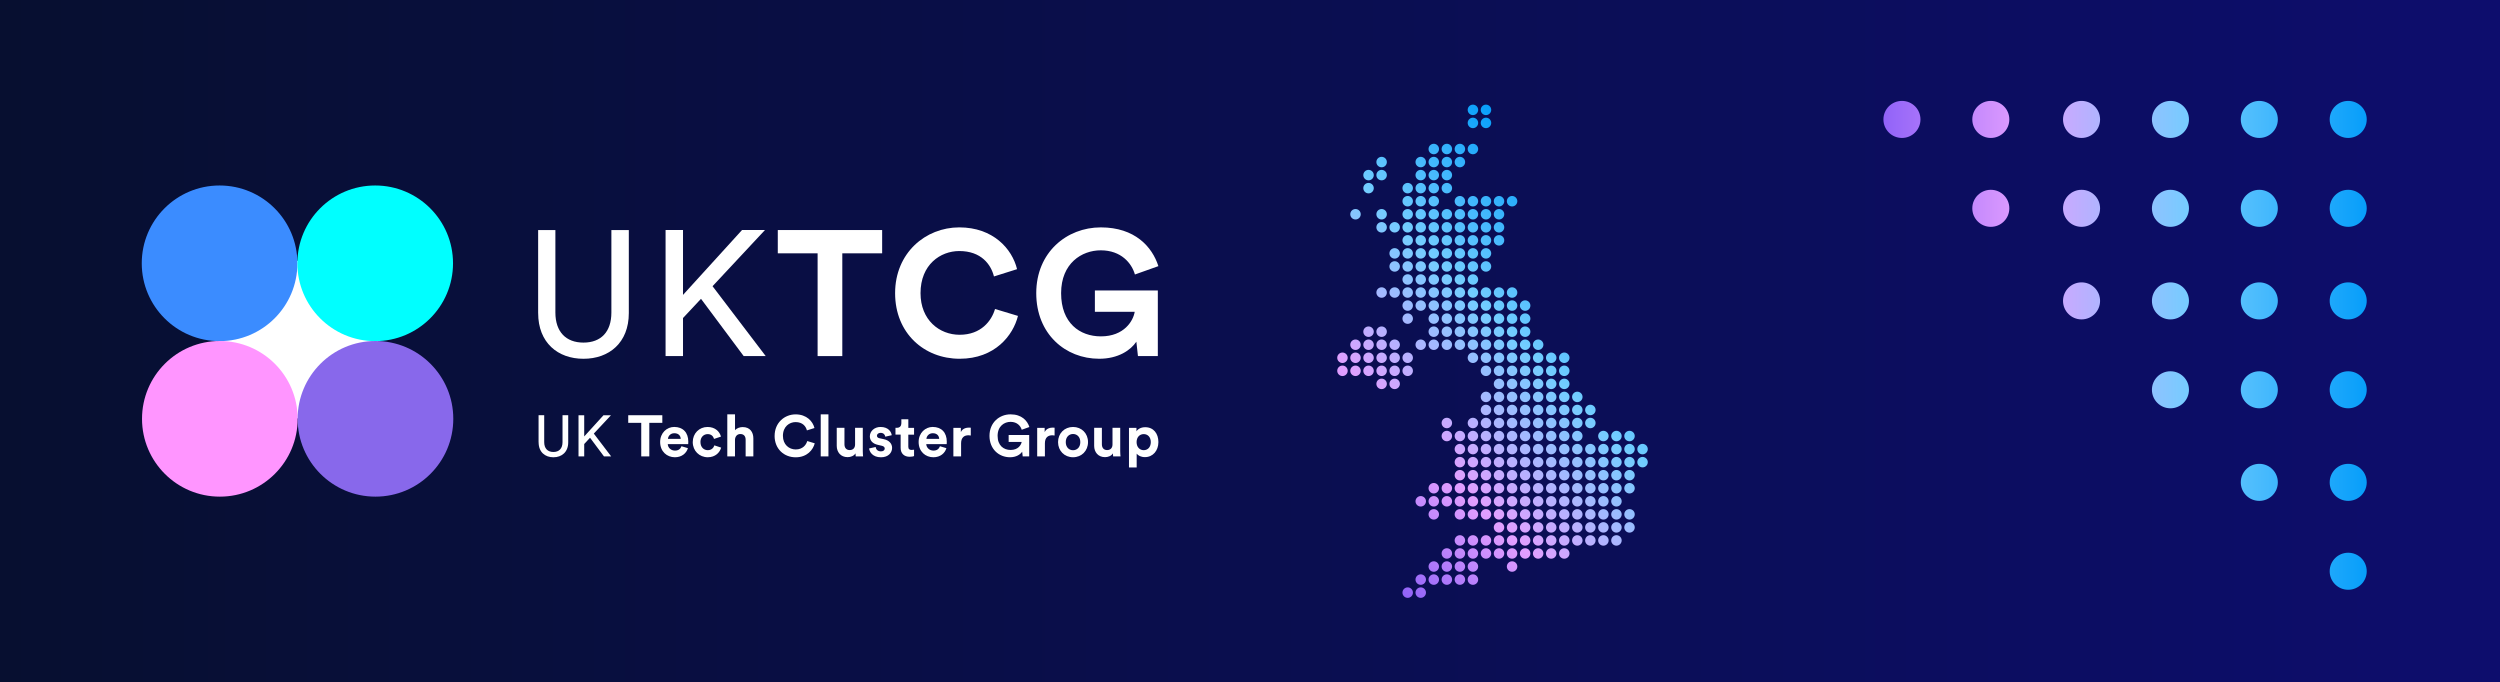 <svg xmlns="http://www.w3.org/2000/svg" xmlns:xlink="http://www.w3.org/1999/xlink" id="Layer_2" viewBox="0 0 939.3 256.29"><rect x="0" y="0" width="939.3" height="256.29" fill="#333333" stroke="none"/><defs><style>.cls-1{fill:url(#linear-gradient-3);}.cls-2{fill:url(#linear-gradient-2);}.cls-3{fill:#ff95ff;}.cls-4{fill:url(#linear-gradient);}.cls-5{fill:#fff;}.cls-6{fill:#3b8cff;}.cls-7{fill:aqua;}.cls-8{fill:#8868eb;}</style><linearGradient id="linear-gradient" x1="0" y1="128.15" x2="939.3" y2="128.15" gradientUnits="userSpaceOnUse"><stop offset="0" stop-color="#070f30"></stop><stop offset="1" stop-color="#0d0d6d"></stop></linearGradient><linearGradient id="linear-gradient-2" x1="499.32" y1="195.87" x2="607.51" y2="87.68" gradientUnits="userSpaceOnUse"><stop offset="0" stop-color="#9163f8"></stop><stop offset=".29" stop-color="#e29fff"></stop><stop offset=".64" stop-color="#73cdff"></stop><stop offset="1" stop-color="#079efa"></stop></linearGradient><linearGradient id="linear-gradient-3" x1="707.64" y1="129.75" x2="889.22" y2="129.75" xlink:href="#linear-gradient-2"></linearGradient></defs><g id="Layer_2_copy"><rect class="cls-4" x="0" y="0" width="939.3" height="256.29"></rect><path class="cls-2" d="M566.15,109.91c0,1.09.88,1.97,1.97,1.97s1.97-.88,1.97-1.97-.89-1.97-1.97-1.97-1.97.88-1.97,1.97ZM571.05,114.81c0,1.09.89,1.97,1.98,1.97s1.97-.88,1.97-1.97-.88-1.97-1.97-1.97-1.98.88-1.98,1.97ZM566.15,114.81c0,1.09.88,1.97,1.97,1.97s1.97-.88,1.97-1.97-.89-1.97-1.97-1.97-1.97.88-1.97,1.97ZM571.05,119.71c0,1.09.89,1.97,1.98,1.97s1.97-.89,1.97-1.97-.88-1.97-1.97-1.97-1.98.88-1.98,1.97ZM566.15,119.71c0,1.09.88,1.97,1.97,1.97s1.97-.89,1.97-1.97-.89-1.97-1.97-1.97-1.97.88-1.97,1.97ZM571.05,124.62c0,1.09.89,1.97,1.98,1.97s1.97-.88,1.97-1.97-.88-1.97-1.97-1.97-1.98.88-1.98,1.97ZM566.15,124.62c0,1.09.88,1.97,1.97,1.97s1.97-.88,1.97-1.97-.89-1.97-1.97-1.97-1.97.88-1.97,1.97ZM561.24,124.62c0,1.09.89,1.97,1.97,1.97s1.97-.88,1.97-1.97-.89-1.97-1.97-1.97-1.97.88-1.97,1.97ZM575.95,129.52c0,1.09.89,1.97,1.97,1.97s1.97-.88,1.97-1.97-.89-1.97-1.97-1.97-1.97.89-1.97,1.97ZM571.05,129.52c0,1.09.89,1.97,1.98,1.97s1.97-.88,1.97-1.97-.88-1.97-1.97-1.97-1.98.89-1.98,1.97ZM566.15,129.52c0,1.09.88,1.97,1.97,1.97s1.97-.88,1.97-1.97-.89-1.97-1.97-1.97-1.97.89-1.97,1.97ZM561.24,129.52c0,1.09.89,1.97,1.97,1.97s1.97-.88,1.97-1.97-.89-1.97-1.97-1.97-1.97.89-1.97,1.97ZM556.34,129.52c0,1.09.89,1.97,1.97,1.97s1.97-.88,1.97-1.97-.88-1.97-1.97-1.97-1.97.89-1.97,1.97ZM585.76,134.42c0,1.09.89,1.97,1.97,1.97s1.97-.89,1.97-1.97-.89-1.97-1.97-1.97-1.97.88-1.97,1.97ZM580.85,134.42c0,1.09.88,1.97,1.97,1.97s1.97-.89,1.97-1.97-.89-1.97-1.97-1.97-1.97.88-1.97,1.97ZM575.95,134.42c0,1.09.89,1.97,1.97,1.97s1.97-.89,1.97-1.97-.89-1.97-1.97-1.97-1.97.88-1.97,1.97ZM571.05,134.42c0,1.09.89,1.97,1.98,1.97s1.97-.89,1.97-1.97-.88-1.97-1.97-1.97-1.98.88-1.98,1.97ZM566.15,134.42c0,1.09.88,1.97,1.97,1.97s1.97-.89,1.97-1.97-.89-1.97-1.97-1.97-1.97.88-1.97,1.97ZM561.24,134.42c0,1.09.89,1.97,1.97,1.97s1.97-.89,1.97-1.97-.89-1.97-1.97-1.97-1.97.88-1.97,1.97ZM556.34,134.42c0,1.09.89,1.97,1.97,1.97s1.97-.89,1.97-1.97-.88-1.97-1.97-1.97-1.97.88-1.97,1.97ZM551.44,134.42c0,1.09.89,1.97,1.97,1.97s1.97-.89,1.97-1.97-.89-1.97-1.97-1.97-1.97.88-1.97,1.97ZM585.76,139.32c0,1.09.89,1.97,1.97,1.97s1.97-.88,1.97-1.97-.89-1.97-1.97-1.97-1.97.89-1.97,1.97ZM580.85,139.32c0,1.09.88,1.97,1.97,1.97s1.97-.88,1.97-1.97-.89-1.97-1.97-1.97-1.97.89-1.97,1.97ZM575.95,139.32c0,1.09.89,1.97,1.97,1.97s1.97-.88,1.97-1.97-.89-1.97-1.97-1.97-1.97.89-1.97,1.97ZM571.05,139.32c0,1.09.89,1.97,1.98,1.97s1.97-.88,1.97-1.97-.88-1.97-1.97-1.97-1.98.89-1.98,1.97ZM566.15,139.32c0,1.09.88,1.97,1.97,1.97s1.97-.88,1.97-1.97-.89-1.97-1.97-1.97-1.97.89-1.97,1.97ZM561.24,139.32c0,1.09.89,1.97,1.97,1.97s1.97-.88,1.97-1.97-.89-1.97-1.97-1.97-1.97.89-1.97,1.97ZM556.34,139.32c0,1.09.89,1.97,1.97,1.97s1.97-.88,1.97-1.97-.88-1.97-1.97-1.97-1.97.89-1.97,1.97ZM585.76,144.23c0,1.09.89,1.97,1.97,1.97s1.97-.89,1.97-1.97-.89-1.97-1.97-1.97-1.97.89-1.97,1.97ZM580.85,144.23c0,1.09.88,1.97,1.97,1.97s1.97-.89,1.97-1.97-.89-1.97-1.97-1.97-1.97.89-1.97,1.97ZM575.95,144.23c0,1.09.89,1.97,1.97,1.97s1.97-.89,1.97-1.97-.89-1.97-1.97-1.97-1.97.89-1.97,1.97ZM571.05,144.23c0,1.09.89,1.97,1.98,1.97s1.97-.89,1.97-1.97-.88-1.97-1.97-1.97-1.98.89-1.98,1.97ZM566.15,144.23c0,1.09.88,1.97,1.97,1.97s1.97-.89,1.97-1.97-.89-1.97-1.97-1.97-1.97.89-1.97,1.97ZM561.24,144.23c0,1.09.89,1.97,1.97,1.97s1.97-.89,1.97-1.97-.89-1.97-1.97-1.97-1.97.89-1.97,1.97ZM590.66,149.13c0,1.09.88,1.97,1.97,1.97s1.97-.89,1.97-1.97-.89-1.97-1.97-1.97-1.97.89-1.97,1.97ZM585.76,149.13c0,1.09.89,1.97,1.97,1.97s1.97-.89,1.97-1.97-.89-1.97-1.97-1.97-1.97.89-1.97,1.97ZM580.85,149.13c0,1.09.88,1.97,1.97,1.97s1.97-.89,1.97-1.97-.89-1.97-1.97-1.97-1.97.89-1.97,1.97ZM575.95,149.13c0,1.09.89,1.97,1.97,1.97s1.97-.89,1.97-1.97-.89-1.97-1.97-1.97-1.97.89-1.97,1.97ZM571.05,149.13c0,1.09.89,1.97,1.98,1.97s1.97-.89,1.97-1.97-.88-1.97-1.97-1.97-1.98.89-1.98,1.97ZM566.15,149.13c0,1.09.88,1.97,1.97,1.97s1.97-.89,1.97-1.97-.89-1.97-1.97-1.97-1.97.89-1.97,1.97ZM561.24,149.13c0,1.09.89,1.97,1.97,1.97s1.97-.89,1.97-1.97-.89-1.97-1.97-1.97-1.97.89-1.97,1.97ZM556.34,149.13c0,1.09.89,1.97,1.97,1.97s1.97-.89,1.97-1.97-.88-1.97-1.97-1.97-1.97.89-1.97,1.97ZM595.56,154.03c0,1.09.89,1.97,1.97,1.97s1.97-.89,1.97-1.97-.88-1.97-1.97-1.97-1.97.88-1.97,1.97ZM590.66,154.03c0,1.09.88,1.97,1.97,1.97s1.97-.89,1.97-1.97-.89-1.97-1.97-1.97-1.97.88-1.97,1.97ZM585.76,154.03c0,1.09.89,1.97,1.97,1.97s1.97-.89,1.97-1.97-.89-1.97-1.97-1.97-1.97.88-1.97,1.97ZM580.85,154.03c0,1.09.88,1.97,1.97,1.97s1.97-.89,1.97-1.97-.89-1.97-1.97-1.97-1.97.88-1.97,1.97ZM575.95,154.03c0,1.09.89,1.97,1.97,1.97s1.97-.89,1.97-1.97-.89-1.97-1.97-1.97-1.97.88-1.97,1.97ZM571.05,154.03c0,1.09.89,1.97,1.98,1.97s1.97-.89,1.97-1.97-.88-1.97-1.97-1.97-1.98.88-1.98,1.97ZM566.15,154.03c0,1.09.88,1.97,1.97,1.97s1.97-.89,1.97-1.97-.89-1.97-1.97-1.97-1.97.88-1.97,1.97ZM561.24,154.03c0,1.09.89,1.97,1.97,1.97s1.97-.89,1.97-1.97-.89-1.97-1.97-1.97-1.97.88-1.97,1.97ZM556.34,154.03c0,1.09.89,1.97,1.97,1.97s1.97-.89,1.97-1.97-.88-1.97-1.97-1.97-1.97.88-1.97,1.97ZM595.56,158.93c0,1.09.89,1.97,1.97,1.97s1.97-.89,1.97-1.97-.88-1.97-1.97-1.97-1.97.89-1.97,1.97ZM590.66,158.93c0,1.09.88,1.97,1.97,1.97s1.97-.89,1.97-1.97-.89-1.97-1.97-1.97-1.97.89-1.97,1.97ZM585.76,158.93c0,1.09.89,1.97,1.97,1.97s1.97-.89,1.97-1.97-.89-1.97-1.97-1.97-1.97.89-1.97,1.97ZM580.85,158.93c0,1.09.88,1.97,1.97,1.97s1.97-.89,1.97-1.97-.89-1.97-1.97-1.97-1.97.89-1.97,1.97ZM575.95,158.93c0,1.09.89,1.97,1.97,1.97s1.97-.89,1.97-1.97-.89-1.97-1.97-1.97-1.97.89-1.97,1.97ZM571.05,158.93c0,1.09.89,1.97,1.98,1.97s1.97-.89,1.97-1.97-.88-1.97-1.97-1.97-1.98.89-1.98,1.97ZM566.15,158.93c0,1.09.88,1.97,1.97,1.97s1.97-.89,1.97-1.97-.89-1.97-1.97-1.97-1.97.89-1.97,1.97ZM561.24,158.93c0,1.09.89,1.97,1.97,1.97s1.97-.89,1.97-1.97-.89-1.97-1.97-1.97-1.97.89-1.97,1.97ZM556.34,158.93c0,1.09.89,1.97,1.97,1.97s1.97-.89,1.97-1.97-.88-1.97-1.97-1.97-1.97.89-1.97,1.97ZM551.44,158.93c0,1.09.89,1.97,1.97,1.97s1.97-.89,1.97-1.97-.89-1.97-1.97-1.97-1.97.89-1.97,1.97ZM541.64,158.93c0,1.09.89,1.97,1.97,1.97s1.97-.89,1.97-1.97-.88-1.97-1.97-1.97-1.97.89-1.97,1.97ZM610.27,163.83c0,1.09.89,1.97,1.97,1.97s1.97-.89,1.97-1.97-.88-1.97-1.97-1.97-1.97.89-1.97,1.97ZM605.36,163.83c0,1.09.88,1.97,1.97,1.97s1.97-.89,1.97-1.97-.89-1.97-1.97-1.97-1.97.89-1.97,1.97ZM600.46,163.83c0,1.09.89,1.97,1.97,1.97s1.97-.89,1.97-1.97-.89-1.97-1.97-1.97-1.97.89-1.97,1.97ZM590.66,163.83c0,1.09.88,1.97,1.97,1.97s1.97-.89,1.97-1.97-.89-1.97-1.97-1.97-1.97.89-1.97,1.97ZM585.76,163.83c0,1.09.89,1.97,1.97,1.97s1.97-.89,1.97-1.97-.89-1.97-1.97-1.97-1.97.89-1.97,1.97ZM580.85,163.83c0,1.09.88,1.97,1.97,1.97s1.97-.89,1.97-1.97-.89-1.97-1.97-1.97-1.97.89-1.97,1.97ZM575.95,163.83c0,1.09.89,1.97,1.97,1.97s1.97-.89,1.97-1.97-.89-1.97-1.97-1.97-1.97.89-1.97,1.97ZM571.05,163.83c0,1.09.89,1.97,1.98,1.97s1.97-.89,1.97-1.97-.88-1.97-1.97-1.97-1.98.89-1.98,1.97ZM566.15,163.83c0,1.09.88,1.97,1.97,1.97s1.97-.89,1.97-1.97-.89-1.97-1.97-1.97-1.97.89-1.97,1.97ZM561.24,163.83c0,1.09.89,1.97,1.97,1.97s1.97-.89,1.97-1.97-.89-1.97-1.97-1.97-1.97.89-1.97,1.97ZM556.34,163.83c0,1.09.89,1.97,1.97,1.97s1.97-.89,1.97-1.97-.88-1.97-1.97-1.97-1.97.89-1.97,1.97ZM551.44,163.83c0,1.09.89,1.97,1.97,1.97s1.97-.89,1.97-1.97-.89-1.97-1.97-1.97-1.97.89-1.97,1.97ZM546.54,163.83c0,1.09.89,1.97,1.97,1.97s1.97-.89,1.97-1.97-.88-1.97-1.97-1.97-1.97.89-1.97,1.97ZM541.64,163.83c0,1.09.89,1.97,1.97,1.97s1.97-.89,1.97-1.97-.88-1.97-1.97-1.97-1.97.89-1.97,1.97ZM615.17,168.74c0,1.09.89,1.97,1.97,1.97s1.97-.89,1.97-1.97-.89-1.97-1.97-1.97-1.97.89-1.97,1.97ZM610.27,168.74c0,1.09.89,1.97,1.97,1.97s1.97-.89,1.97-1.97-.88-1.97-1.97-1.97-1.97.89-1.97,1.97ZM605.36,168.74c0,1.09.88,1.97,1.97,1.97s1.97-.89,1.97-1.97-.89-1.97-1.97-1.97-1.97.89-1.97,1.97ZM600.46,168.74c0,1.09.89,1.97,1.97,1.97s1.97-.89,1.97-1.97-.89-1.97-1.97-1.97-1.97.89-1.97,1.97ZM595.56,168.74c0,1.09.89,1.97,1.97,1.97s1.97-.89,1.97-1.97-.88-1.97-1.97-1.97-1.97.89-1.97,1.97ZM590.66,168.74c0,1.09.88,1.97,1.97,1.97s1.97-.89,1.97-1.97-.89-1.97-1.97-1.97-1.97.89-1.97,1.97ZM585.76,168.74c0,1.09.89,1.97,1.97,1.97s1.97-.89,1.97-1.97-.89-1.97-1.97-1.97-1.97.89-1.97,1.97ZM580.85,168.74c0,1.09.88,1.97,1.97,1.97s1.97-.89,1.97-1.97-.89-1.97-1.97-1.97-1.97.89-1.97,1.97ZM575.95,168.74c0,1.09.89,1.97,1.97,1.97s1.97-.89,1.97-1.97-.89-1.97-1.97-1.97-1.97.89-1.97,1.97ZM571.05,168.74c0,1.09.89,1.97,1.98,1.97s1.97-.89,1.97-1.97-.88-1.97-1.97-1.97-1.98.89-1.98,1.97ZM566.15,168.74c0,1.09.88,1.97,1.97,1.97s1.97-.89,1.97-1.97-.89-1.97-1.97-1.97-1.97.89-1.97,1.97ZM561.24,168.74c0,1.09.89,1.97,1.97,1.97s1.97-.89,1.97-1.97-.89-1.97-1.97-1.97-1.97.89-1.97,1.97ZM556.34,168.74c0,1.09.89,1.97,1.97,1.97s1.97-.89,1.97-1.97-.88-1.97-1.97-1.97-1.97.89-1.97,1.97ZM551.44,168.74c0,1.09.89,1.97,1.97,1.97s1.97-.89,1.97-1.97-.89-1.97-1.97-1.97-1.97.89-1.97,1.97ZM546.54,168.74c0,1.09.89,1.97,1.97,1.97s1.97-.89,1.97-1.97-.88-1.97-1.97-1.97-1.97.89-1.97,1.97ZM615.17,173.64c0,1.09.89,1.97,1.97,1.97s1.97-.89,1.97-1.97-.89-1.97-1.97-1.97-1.97.88-1.97,1.97ZM610.27,173.64c0,1.09.89,1.97,1.97,1.97s1.97-.89,1.97-1.97-.88-1.97-1.97-1.97-1.97.88-1.97,1.97ZM605.36,173.64c0,1.09.88,1.97,1.97,1.97s1.97-.89,1.97-1.97-.89-1.97-1.97-1.97-1.97.88-1.97,1.97ZM600.46,173.64c0,1.09.89,1.97,1.97,1.97s1.97-.89,1.97-1.97-.89-1.97-1.97-1.97-1.97.88-1.97,1.97ZM595.56,173.64c0,1.09.89,1.97,1.97,1.97s1.97-.89,1.97-1.97-.88-1.97-1.97-1.97-1.97.88-1.97,1.97ZM590.66,173.64c0,1.09.88,1.97,1.97,1.97s1.97-.89,1.97-1.97-.89-1.97-1.97-1.97-1.97.88-1.97,1.97ZM585.76,173.64c0,1.09.89,1.97,1.97,1.97s1.97-.89,1.97-1.97-.89-1.97-1.97-1.97-1.97.88-1.97,1.97ZM580.85,173.64c0,1.09.88,1.97,1.97,1.97s1.97-.89,1.97-1.97-.89-1.97-1.97-1.97-1.97.88-1.97,1.97ZM575.95,173.64c0,1.09.89,1.97,1.97,1.97s1.97-.89,1.97-1.97-.89-1.97-1.97-1.97-1.97.88-1.97,1.97ZM571.05,173.64c0,1.09.89,1.97,1.98,1.97s1.97-.89,1.97-1.97-.88-1.97-1.97-1.97-1.98.88-1.98,1.97ZM566.15,173.64c0,1.09.88,1.97,1.97,1.97s1.97-.89,1.97-1.97-.89-1.97-1.97-1.97-1.97.88-1.97,1.97ZM561.24,173.64c0,1.09.89,1.97,1.97,1.97s1.97-.89,1.97-1.97-.89-1.97-1.97-1.97-1.97.88-1.97,1.97ZM556.34,173.64c0,1.09.89,1.97,1.97,1.97s1.97-.89,1.97-1.97-.88-1.97-1.97-1.97-1.97.88-1.97,1.97ZM551.44,173.64c0,1.09.89,1.97,1.97,1.97s1.97-.89,1.97-1.97-.89-1.97-1.97-1.97-1.97.88-1.97,1.97ZM546.54,173.64c0,1.09.89,1.97,1.97,1.97s1.97-.89,1.97-1.97-.88-1.97-1.97-1.97-1.97.88-1.97,1.97ZM610.27,178.54c0,1.09.89,1.97,1.97,1.97s1.97-.89,1.97-1.97-.88-1.97-1.97-1.97-1.97.88-1.97,1.97ZM605.36,178.54c0,1.09.88,1.97,1.97,1.97s1.97-.89,1.97-1.97-.89-1.97-1.97-1.97-1.97.88-1.97,1.97ZM600.46,178.54c0,1.09.89,1.97,1.97,1.97s1.97-.89,1.97-1.97-.89-1.97-1.97-1.97-1.97.88-1.97,1.97ZM595.56,178.54c0,1.09.89,1.97,1.97,1.97s1.97-.89,1.97-1.97-.88-1.97-1.97-1.97-1.97.88-1.97,1.97ZM590.66,178.54c0,1.09.88,1.97,1.97,1.97s1.97-.89,1.97-1.97-.89-1.97-1.97-1.97-1.97.88-1.97,1.97ZM585.76,178.54c0,1.09.89,1.97,1.97,1.97s1.97-.89,1.97-1.97-.89-1.97-1.97-1.97-1.97.88-1.97,1.97ZM580.85,178.54c0,1.09.88,1.97,1.97,1.97s1.97-.89,1.97-1.97-.89-1.97-1.97-1.97-1.97.88-1.97,1.97ZM575.95,178.54c0,1.09.89,1.97,1.97,1.97s1.97-.89,1.97-1.97-.89-1.97-1.97-1.97-1.97.88-1.97,1.97ZM571.05,178.54c0,1.09.89,1.97,1.98,1.97s1.97-.89,1.97-1.97-.88-1.97-1.97-1.97-1.98.88-1.98,1.97ZM566.15,178.54c0,1.09.88,1.97,1.97,1.97s1.97-.89,1.97-1.97-.89-1.97-1.97-1.97-1.97.88-1.97,1.97ZM561.24,178.54c0,1.09.89,1.97,1.97,1.97s1.97-.89,1.97-1.97-.89-1.97-1.97-1.97-1.97.88-1.97,1.97ZM556.34,178.54c0,1.09.89,1.97,1.97,1.97s1.97-.89,1.97-1.97-.88-1.97-1.97-1.97-1.97.88-1.97,1.97ZM551.44,178.54c0,1.09.89,1.97,1.97,1.97s1.97-.89,1.97-1.97-.89-1.97-1.97-1.97-1.97.88-1.97,1.97ZM546.54,178.54c0,1.09.89,1.97,1.97,1.97s1.97-.89,1.97-1.97-.88-1.97-1.97-1.97-1.97.88-1.97,1.97ZM610.27,183.44c0,1.09.89,1.97,1.97,1.97s1.97-.89,1.97-1.97-.88-1.97-1.97-1.97-1.97.89-1.97,1.97ZM605.36,183.44c0,1.09.88,1.97,1.97,1.97s1.97-.89,1.97-1.97-.89-1.97-1.97-1.97-1.97.89-1.97,1.97ZM600.46,183.44c0,1.09.89,1.97,1.97,1.97s1.97-.89,1.97-1.97-.89-1.97-1.97-1.97-1.97.89-1.97,1.97ZM595.56,183.44c0,1.09.89,1.97,1.97,1.97s1.97-.89,1.97-1.97-.88-1.97-1.97-1.97-1.97.89-1.97,1.97ZM590.66,183.44c0,1.09.88,1.97,1.97,1.97s1.97-.89,1.97-1.97-.89-1.97-1.97-1.97-1.97.89-1.97,1.97ZM585.76,183.44c0,1.09.89,1.97,1.97,1.97s1.97-.89,1.97-1.97-.89-1.97-1.97-1.97-1.97.89-1.97,1.97ZM580.85,183.44c0,1.09.88,1.97,1.97,1.97s1.97-.89,1.97-1.97-.89-1.97-1.97-1.97-1.97.89-1.97,1.97ZM575.95,183.44c0,1.09.89,1.97,1.97,1.97s1.97-.89,1.97-1.97-.89-1.97-1.97-1.97-1.97.89-1.97,1.97ZM571.05,183.44c0,1.09.89,1.97,1.98,1.97s1.97-.89,1.97-1.97-.88-1.97-1.97-1.97-1.98.89-1.98,1.97ZM566.15,183.44c0,1.09.88,1.97,1.97,1.97s1.97-.89,1.97-1.97-.89-1.97-1.97-1.97-1.97.89-1.97,1.97ZM561.24,183.44c0,1.09.89,1.97,1.97,1.97s1.97-.89,1.97-1.97-.89-1.97-1.97-1.97-1.97.89-1.97,1.97ZM556.34,183.44c0,1.09.89,1.97,1.97,1.97s1.97-.89,1.97-1.97-.88-1.97-1.97-1.97-1.97.89-1.97,1.97ZM551.44,183.44c0,1.09.89,1.97,1.97,1.97s1.97-.89,1.97-1.97-.89-1.97-1.97-1.97-1.97.89-1.97,1.97ZM546.54,183.44c0,1.09.89,1.97,1.97,1.97s1.97-.89,1.97-1.97-.88-1.97-1.97-1.97-1.97.89-1.97,1.97ZM541.64,183.44c0,1.09.89,1.97,1.97,1.97s1.97-.89,1.97-1.97-.88-1.97-1.97-1.97-1.97.89-1.97,1.97ZM536.73,183.44c0,1.09.89,1.97,1.97,1.97s1.97-.89,1.97-1.97-.89-1.97-1.97-1.97-1.97.89-1.97,1.97ZM605.36,188.35c0,1.09.88,1.97,1.97,1.97s1.97-.89,1.97-1.97-.89-1.97-1.97-1.97-1.97.89-1.97,1.97ZM600.46,188.35c0,1.09.89,1.97,1.97,1.97s1.97-.89,1.97-1.97-.89-1.97-1.97-1.97-1.97.89-1.97,1.97ZM595.56,188.35c0,1.09.89,1.97,1.97,1.97s1.97-.89,1.97-1.97-.88-1.97-1.97-1.97-1.97.89-1.97,1.97ZM590.66,188.35c0,1.09.88,1.97,1.97,1.97s1.97-.89,1.97-1.97-.89-1.97-1.97-1.97-1.97.89-1.97,1.97ZM585.76,188.35c0,1.09.89,1.97,1.97,1.97s1.97-.89,1.97-1.97-.89-1.97-1.97-1.97-1.97.89-1.97,1.97ZM580.85,188.35c0,1.09.88,1.97,1.97,1.97s1.97-.89,1.97-1.97-.89-1.97-1.97-1.97-1.97.89-1.97,1.97ZM575.95,188.35c0,1.09.89,1.97,1.97,1.97s1.97-.89,1.97-1.97-.89-1.97-1.97-1.97-1.97.89-1.97,1.97ZM571.05,188.35c0,1.09.89,1.97,1.98,1.97s1.97-.89,1.97-1.97-.88-1.97-1.97-1.97-1.98.89-1.98,1.97ZM566.15,188.35c0,1.09.88,1.97,1.97,1.97s1.97-.89,1.97-1.97-.89-1.97-1.97-1.97-1.97.89-1.97,1.97ZM561.24,188.35c0,1.09.89,1.97,1.97,1.97s1.97-.89,1.97-1.97-.89-1.97-1.97-1.97-1.97.89-1.97,1.97ZM556.34,188.35c0,1.09.89,1.97,1.97,1.97s1.97-.89,1.97-1.97-.88-1.97-1.97-1.97-1.97.89-1.97,1.97ZM551.44,188.35c0,1.09.89,1.97,1.97,1.97s1.97-.89,1.97-1.97-.89-1.97-1.97-1.97-1.97.89-1.97,1.97ZM546.54,188.35c0,1.09.89,1.97,1.97,1.97s1.97-.89,1.97-1.97-.88-1.97-1.97-1.97-1.97.89-1.97,1.97ZM541.64,188.35c0,1.09.89,1.97,1.97,1.97s1.97-.89,1.97-1.97-.88-1.97-1.97-1.97-1.97.89-1.97,1.97ZM536.73,188.35c0,1.09.89,1.97,1.97,1.97s1.97-.89,1.97-1.97-.89-1.97-1.97-1.97-1.97.89-1.97,1.97ZM531.83,188.35c0,1.09.89,1.97,1.97,1.97s1.97-.89,1.97-1.97-.89-1.97-1.97-1.97-1.97.89-1.97,1.97ZM610.27,193.25c0,1.09.89,1.97,1.97,1.97s1.97-.88,1.97-1.97-.88-1.97-1.97-1.97-1.97.89-1.97,1.97ZM605.36,193.25c0,1.09.88,1.97,1.97,1.97s1.97-.88,1.97-1.97-.89-1.97-1.97-1.97-1.97.89-1.97,1.97ZM600.46,193.25c0,1.09.89,1.97,1.97,1.97s1.97-.88,1.97-1.97-.89-1.97-1.97-1.97-1.97.89-1.97,1.97ZM595.56,193.25c0,1.09.89,1.97,1.97,1.97s1.97-.88,1.97-1.97-.88-1.97-1.97-1.97-1.97.89-1.97,1.97ZM590.66,193.25c0,1.09.88,1.97,1.97,1.97s1.97-.88,1.97-1.97-.89-1.97-1.97-1.97-1.97.89-1.97,1.97ZM585.76,193.25c0,1.09.89,1.97,1.97,1.97s1.97-.88,1.97-1.97-.89-1.97-1.97-1.97-1.97.89-1.97,1.97ZM580.85,193.25c0,1.09.88,1.97,1.97,1.97s1.97-.88,1.97-1.97-.89-1.97-1.97-1.97-1.97.89-1.97,1.97ZM575.95,193.25c0,1.09.89,1.97,1.97,1.97s1.97-.88,1.97-1.97-.89-1.97-1.97-1.97-1.97.89-1.97,1.97ZM571.05,193.25c0,1.09.89,1.97,1.98,1.97s1.97-.88,1.97-1.97-.88-1.97-1.97-1.97-1.98.89-1.98,1.97ZM566.15,193.25c0,1.09.88,1.97,1.97,1.97s1.97-.88,1.97-1.97-.89-1.97-1.97-1.97-1.97.89-1.97,1.97ZM561.24,193.25c0,1.09.89,1.97,1.97,1.97s1.97-.88,1.97-1.97-.89-1.97-1.97-1.97-1.97.89-1.97,1.97ZM556.34,193.25c0,1.09.89,1.97,1.97,1.97s1.97-.88,1.97-1.97-.88-1.97-1.97-1.97-1.97.89-1.97,1.97ZM551.44,193.25c0,1.09.89,1.97,1.97,1.97s1.97-.88,1.97-1.97-.89-1.97-1.97-1.97-1.97.89-1.97,1.97ZM546.54,193.25c0,1.09.89,1.97,1.97,1.97s1.97-.88,1.97-1.97-.88-1.97-1.97-1.97-1.97.89-1.97,1.97ZM536.73,193.25c0,1.09.89,1.97,1.97,1.97s1.97-.88,1.97-1.97-.89-1.97-1.97-1.97-1.97.89-1.97,1.97ZM610.27,198.15c0,1.09.89,1.97,1.97,1.97s1.97-.89,1.97-1.97-.88-1.97-1.97-1.97-1.97.89-1.97,1.97ZM605.36,198.15c0,1.09.88,1.97,1.97,1.97s1.97-.89,1.97-1.97-.89-1.97-1.97-1.97-1.97.89-1.97,1.97ZM600.46,198.15c0,1.09.89,1.97,1.97,1.97s1.97-.89,1.97-1.97-.89-1.97-1.97-1.97-1.97.89-1.97,1.97ZM595.56,198.15c0,1.09.89,1.97,1.97,1.97s1.97-.89,1.97-1.97-.88-1.97-1.97-1.97-1.97.89-1.97,1.97ZM590.66,198.15c0,1.09.88,1.97,1.97,1.97s1.97-.89,1.97-1.97-.89-1.97-1.97-1.97-1.97.89-1.97,1.97ZM585.76,198.15c0,1.09.89,1.97,1.97,1.97s1.97-.89,1.97-1.97-.89-1.97-1.97-1.97-1.97.89-1.97,1.97ZM580.85,198.15c0,1.09.88,1.97,1.97,1.97s1.97-.89,1.97-1.97-.89-1.97-1.97-1.97-1.97.89-1.97,1.97ZM575.95,198.15c0,1.09.89,1.97,1.97,1.97s1.97-.89,1.97-1.97-.89-1.97-1.97-1.97-1.97.89-1.97,1.97ZM571.05,198.15c0,1.09.89,1.97,1.98,1.97s1.97-.89,1.97-1.97-.88-1.97-1.97-1.97-1.98.89-1.98,1.97ZM566.15,198.15c0,1.09.88,1.97,1.97,1.97s1.97-.89,1.97-1.97-.89-1.97-1.97-1.97-1.97.89-1.97,1.97ZM561.24,198.15c0,1.09.89,1.97,1.97,1.97s1.97-.89,1.97-1.97-.89-1.97-1.97-1.97-1.97.89-1.97,1.97ZM605.36,203.05c0,1.09.88,1.97,1.97,1.97s1.97-.89,1.97-1.97-.89-1.97-1.97-1.97-1.97.89-1.97,1.97ZM600.46,203.05c0,1.09.89,1.97,1.97,1.97s1.97-.89,1.97-1.97-.89-1.97-1.97-1.97-1.97.89-1.97,1.97ZM595.56,203.05c0,1.09.89,1.97,1.97,1.97s1.97-.89,1.97-1.97-.88-1.97-1.97-1.97-1.97.89-1.97,1.97ZM590.66,203.05c0,1.09.88,1.97,1.97,1.97s1.97-.89,1.97-1.97-.89-1.97-1.97-1.97-1.97.89-1.97,1.97ZM585.76,203.05c0,1.09.89,1.97,1.97,1.97s1.97-.89,1.97-1.97-.89-1.97-1.97-1.97-1.97.89-1.97,1.97ZM580.85,203.05c0,1.09.88,1.97,1.97,1.97s1.97-.89,1.97-1.97-.89-1.97-1.97-1.97-1.97.89-1.97,1.97ZM575.95,203.05c0,1.09.89,1.97,1.97,1.97s1.97-.89,1.97-1.97-.89-1.97-1.97-1.97-1.97.89-1.97,1.97ZM571.05,203.05c0,1.09.89,1.97,1.98,1.97s1.97-.89,1.97-1.97-.88-1.97-1.97-1.97-1.98.89-1.98,1.97ZM566.15,203.05c0,1.09.88,1.97,1.97,1.97s1.97-.89,1.97-1.97-.89-1.97-1.97-1.97-1.97.89-1.97,1.97ZM561.24,203.05c0,1.09.89,1.97,1.97,1.97s1.97-.89,1.97-1.97-.89-1.97-1.97-1.97-1.97.89-1.97,1.97ZM556.34,203.05c0,1.09.89,1.97,1.97,1.97s1.97-.89,1.97-1.97-.88-1.97-1.97-1.97-1.97.89-1.97,1.97ZM551.44,203.05c0,1.09.89,1.97,1.97,1.97s1.97-.89,1.97-1.97-.89-1.97-1.97-1.97-1.97.89-1.97,1.97ZM546.54,203.05c0,1.09.89,1.97,1.97,1.97s1.97-.89,1.97-1.97-.88-1.97-1.97-1.97-1.97.89-1.97,1.97ZM585.76,207.95c0,1.09.89,1.97,1.97,1.97s1.97-.88,1.97-1.97-.89-1.97-1.97-1.97-1.97.89-1.97,1.97ZM580.85,207.95c0,1.09.88,1.97,1.97,1.97s1.97-.88,1.97-1.97-.89-1.97-1.97-1.97-1.97.89-1.97,1.97ZM575.95,207.95c0,1.09.89,1.97,1.97,1.97s1.97-.88,1.97-1.97-.89-1.97-1.97-1.97-1.97.89-1.97,1.97ZM571.05,207.95c0,1.09.89,1.97,1.98,1.97s1.97-.88,1.97-1.97-.88-1.97-1.97-1.97-1.98.89-1.98,1.97ZM566.15,207.95c0,1.09.88,1.97,1.97,1.97s1.97-.88,1.97-1.97-.89-1.97-1.97-1.97-1.97.89-1.97,1.97ZM561.24,207.95c0,1.09.89,1.97,1.97,1.97s1.97-.88,1.97-1.97-.89-1.97-1.97-1.97-1.97.89-1.97,1.97ZM556.34,207.95c0,1.09.89,1.97,1.97,1.97s1.97-.88,1.97-1.97-.88-1.97-1.97-1.97-1.97.89-1.97,1.97ZM551.44,207.95c0,1.09.89,1.97,1.97,1.97s1.97-.88,1.97-1.97-.89-1.97-1.97-1.97-1.97.89-1.97,1.97ZM546.54,207.95c0,1.09.89,1.97,1.97,1.97s1.97-.88,1.97-1.97-.88-1.97-1.97-1.97-1.97.89-1.97,1.97ZM541.64,207.95c0,1.09.89,1.97,1.97,1.97s1.97-.88,1.97-1.97-.88-1.97-1.97-1.97-1.97.89-1.97,1.97ZM566.15,212.86c0,1.09.88,1.97,1.97,1.97s1.97-.89,1.97-1.97-.89-1.97-1.97-1.97-1.97.89-1.97,1.97ZM551.44,212.86c0,1.09.89,1.97,1.97,1.97s1.97-.89,1.97-1.97-.89-1.97-1.97-1.97-1.97.89-1.97,1.97ZM546.54,212.86c0,1.09.89,1.97,1.97,1.97s1.97-.89,1.97-1.97-.88-1.97-1.97-1.97-1.97.89-1.97,1.97ZM541.64,212.86c0,1.09.89,1.97,1.97,1.97s1.97-.89,1.97-1.97-.88-1.97-1.97-1.97-1.97.89-1.97,1.97ZM536.73,212.86c0,1.09.89,1.97,1.97,1.97s1.97-.89,1.97-1.97-.89-1.97-1.97-1.97-1.97.89-1.97,1.97ZM551.44,217.76c0,1.09.89,1.97,1.97,1.97s1.97-.89,1.97-1.97-.89-1.97-1.97-1.97-1.97.88-1.97,1.97ZM546.54,217.76c0,1.09.89,1.97,1.97,1.97s1.97-.89,1.97-1.97-.88-1.97-1.97-1.97-1.97.88-1.97,1.97ZM541.64,217.76c0,1.09.89,1.97,1.97,1.97s1.97-.89,1.97-1.97-.88-1.97-1.97-1.97-1.97.88-1.97,1.97ZM536.73,217.76c0,1.09.89,1.97,1.97,1.97s1.97-.89,1.97-1.97-.89-1.97-1.97-1.97-1.97.88-1.97,1.97ZM531.83,217.76c0,1.09.89,1.97,1.97,1.97s1.97-.89,1.97-1.97-.89-1.97-1.97-1.97-1.97.88-1.97,1.97ZM531.83,222.66c0,1.09.89,1.97,1.97,1.97s1.97-.89,1.97-1.97-.89-1.97-1.97-1.97-1.97.89-1.97,1.97ZM526.93,222.66c0,1.09.88,1.97,1.97,1.97s1.97-.89,1.97-1.97-.88-1.97-1.97-1.97-1.97.89-1.97,1.97ZM551.44,158.93c0,1.09.89,1.97,1.97,1.97s1.97-.89,1.97-1.97-.89-1.97-1.97-1.97-1.97.89-1.97,1.97ZM541.64,158.93c0,1.09.89,1.97,1.97,1.97s1.97-.89,1.97-1.97-.88-1.97-1.97-1.97-1.97.89-1.97,1.97ZM556.34,163.83c0,1.09.89,1.97,1.97,1.97s1.97-.89,1.97-1.97-.88-1.97-1.97-1.97-1.97.89-1.97,1.97ZM551.44,163.83c0,1.09.89,1.97,1.97,1.97s1.97-.89,1.97-1.97-.89-1.97-1.97-1.97-1.97.89-1.97,1.97ZM546.54,163.83c0,1.09.89,1.97,1.97,1.97s1.97-.89,1.97-1.97-.88-1.97-1.97-1.97-1.97.89-1.97,1.97ZM541.64,163.83c0,1.09.89,1.97,1.97,1.97s1.97-.89,1.97-1.97-.88-1.97-1.97-1.97-1.97.89-1.97,1.97ZM551.44,168.74c0,1.09.89,1.97,1.97,1.97s1.97-.89,1.97-1.97-.89-1.97-1.97-1.97-1.97.89-1.97,1.97ZM546.54,168.74c0,1.09.89,1.97,1.97,1.97s1.97-.89,1.97-1.97-.88-1.97-1.97-1.97-1.97.89-1.97,1.97ZM556.34,173.64c0,1.09.89,1.97,1.97,1.97s1.97-.89,1.97-1.97-.88-1.97-1.97-1.97-1.97.88-1.97,1.97ZM551.44,173.64c0,1.09.89,1.97,1.97,1.97s1.97-.89,1.97-1.97-.89-1.97-1.97-1.97-1.97.88-1.97,1.97ZM546.54,173.64c0,1.09.89,1.97,1.97,1.97s1.97-.89,1.97-1.97-.88-1.97-1.97-1.97-1.97.88-1.97,1.97ZM556.34,178.54c0,1.09.89,1.97,1.97,1.97s1.97-.89,1.97-1.97-.88-1.97-1.97-1.97-1.97.88-1.97,1.97ZM551.44,178.54c0,1.09.89,1.97,1.97,1.97s1.97-.89,1.97-1.97-.89-1.97-1.97-1.97-1.97.88-1.97,1.97ZM546.54,178.54c0,1.09.89,1.97,1.97,1.97s1.97-.89,1.97-1.97-.88-1.97-1.97-1.97-1.97.88-1.97,1.97ZM556.34,183.44c0,1.09.89,1.97,1.97,1.97s1.97-.89,1.97-1.97-.88-1.97-1.97-1.97-1.97.89-1.97,1.97ZM551.44,183.44c0,1.09.89,1.97,1.97,1.97s1.97-.89,1.97-1.97-.89-1.97-1.97-1.97-1.97.89-1.97,1.97ZM546.54,183.44c0,1.09.89,1.97,1.97,1.97s1.97-.89,1.97-1.97-.88-1.97-1.97-1.97-1.97.89-1.97,1.97ZM541.64,183.44c0,1.09.89,1.97,1.97,1.97s1.97-.89,1.97-1.97-.88-1.97-1.97-1.97-1.97.89-1.97,1.97ZM536.73,183.44c0,1.09.89,1.97,1.97,1.97s1.97-.89,1.97-1.97-.89-1.97-1.97-1.97-1.97.89-1.97,1.97ZM561.24,188.35c0,1.09.89,1.97,1.97,1.97s1.97-.89,1.97-1.97-.89-1.97-1.97-1.97-1.97.89-1.97,1.97ZM556.34,188.35c0,1.09.89,1.97,1.97,1.97s1.97-.89,1.97-1.97-.88-1.97-1.97-1.97-1.97.89-1.97,1.97ZM551.44,188.35c0,1.09.89,1.97,1.97,1.97s1.97-.89,1.97-1.97-.89-1.97-1.97-1.97-1.97.89-1.97,1.97ZM546.54,188.35c0,1.09.89,1.97,1.97,1.97s1.97-.89,1.97-1.97-.88-1.97-1.97-1.97-1.97.89-1.97,1.97ZM541.64,188.35c0,1.09.89,1.97,1.97,1.97s1.97-.89,1.97-1.97-.88-1.97-1.97-1.97-1.97.89-1.97,1.97ZM536.73,188.35c0,1.09.89,1.97,1.97,1.97s1.97-.89,1.97-1.97-.89-1.97-1.97-1.97-1.97.89-1.97,1.97ZM531.83,188.35c0,1.09.89,1.97,1.97,1.97s1.97-.89,1.97-1.97-.89-1.97-1.97-1.97-1.97.89-1.97,1.97ZM561.24,193.25c0,1.09.89,1.97,1.97,1.97s1.97-.88,1.97-1.97-.89-1.97-1.97-1.97-1.97.89-1.97,1.97ZM556.34,193.25c0,1.09.89,1.97,1.97,1.97s1.97-.88,1.97-1.97-.88-1.97-1.97-1.97-1.97.89-1.97,1.97ZM551.44,193.25c0,1.09.89,1.97,1.97,1.97s1.97-.88,1.97-1.97-.89-1.97-1.97-1.97-1.97.89-1.97,1.97ZM546.54,193.25c0,1.09.89,1.97,1.97,1.97s1.97-.88,1.97-1.97-.88-1.97-1.97-1.97-1.97.89-1.97,1.97ZM536.73,193.25c0,1.09.89,1.97,1.97,1.97s1.97-.88,1.97-1.97-.89-1.97-1.97-1.97-1.97.89-1.97,1.97ZM517.13,124.62c0,1.09.89,1.97,1.97,1.97s1.97-.88,1.97-1.97-.88-1.97-1.97-1.97-1.97.88-1.97,1.97ZM512.22,124.62c0,1.09.88,1.97,1.97,1.97s1.97-.88,1.97-1.97-.89-1.97-1.97-1.97-1.97.88-1.97,1.97ZM522.03,129.52c0,1.09.89,1.97,1.97,1.97s1.97-.88,1.97-1.97-.88-1.97-1.97-1.97-1.97.89-1.97,1.97ZM517.13,129.52c0,1.09.89,1.97,1.97,1.97s1.97-.88,1.97-1.97-.88-1.97-1.97-1.97-1.97.89-1.97,1.97ZM512.22,129.52c0,1.09.88,1.97,1.97,1.97s1.97-.88,1.97-1.97-.89-1.97-1.97-1.97-1.97.89-1.97,1.97ZM507.32,129.52c0,1.09.89,1.97,1.97,1.97s1.97-.88,1.97-1.97-.89-1.97-1.97-1.97-1.97.89-1.97,1.97ZM526.93,134.42c0,1.09.88,1.97,1.97,1.97s1.97-.89,1.97-1.97-.88-1.97-1.97-1.97-1.97.88-1.97,1.97ZM522.03,134.42c0,1.09.89,1.97,1.97,1.97s1.97-.89,1.97-1.97-.88-1.97-1.97-1.97-1.97.88-1.97,1.97ZM517.13,134.42c0,1.09.89,1.97,1.97,1.97s1.97-.89,1.97-1.97-.88-1.97-1.97-1.97-1.97.88-1.97,1.97ZM512.22,134.42c0,1.09.88,1.97,1.97,1.97s1.97-.89,1.97-1.97-.89-1.97-1.97-1.97-1.97.88-1.97,1.97ZM507.32,134.42c0,1.09.89,1.97,1.97,1.97s1.97-.89,1.97-1.97-.89-1.97-1.97-1.97-1.97.88-1.97,1.97ZM502.42,134.42c0,1.09.89,1.97,1.97,1.97s1.97-.89,1.97-1.97-.89-1.97-1.97-1.97-1.97.88-1.97,1.97ZM526.93,139.32c0,1.09.88,1.97,1.97,1.97s1.97-.88,1.97-1.97-.88-1.97-1.97-1.97-1.97.89-1.97,1.97ZM522.03,139.32c0,1.09.89,1.97,1.97,1.97s1.97-.88,1.97-1.97-.88-1.97-1.97-1.97-1.97.89-1.97,1.97ZM517.13,139.32c0,1.09.89,1.97,1.97,1.97s1.97-.88,1.97-1.97-.88-1.97-1.97-1.97-1.97.89-1.97,1.97ZM512.22,139.32c0,1.09.88,1.97,1.97,1.97s1.97-.88,1.97-1.97-.89-1.97-1.97-1.97-1.97.89-1.97,1.97ZM507.32,139.32c0,1.09.89,1.97,1.97,1.97s1.97-.88,1.97-1.97-.89-1.97-1.97-1.97-1.97.89-1.97,1.97ZM502.42,139.32c0,1.09.89,1.97,1.97,1.97s1.97-.88,1.97-1.97-.89-1.97-1.97-1.97-1.97.89-1.97,1.97ZM522.03,144.23c0,1.09.89,1.97,1.97,1.97s1.97-.89,1.97-1.97-.88-1.97-1.97-1.97-1.97.89-1.97,1.97ZM517.13,144.23c0,1.09.89,1.97,1.97,1.97s1.97-.89,1.97-1.97-.88-1.97-1.97-1.97-1.97.89-1.97,1.97ZM556.34,41.28c0,1.09.89,1.97,1.97,1.97s1.97-.88,1.97-1.97-.88-1.97-1.97-1.97-1.97.88-1.97,1.97ZM551.44,41.28c0,1.09.89,1.97,1.97,1.97s1.97-.88,1.97-1.97-.89-1.97-1.97-1.97-1.97.88-1.97,1.97ZM556.34,46.18c0,1.09.89,1.97,1.97,1.97s1.97-.88,1.97-1.97-.88-1.97-1.97-1.97-1.97.88-1.97,1.97ZM551.44,46.18c0,1.09.89,1.97,1.97,1.97s1.97-.88,1.97-1.97-.89-1.97-1.97-1.97-1.97.88-1.97,1.97ZM551.44,55.99c0,1.09.89,1.97,1.97,1.97s1.97-.89,1.97-1.97-.89-1.97-1.97-1.97-1.97.88-1.97,1.97ZM546.54,55.99c0,1.09.89,1.97,1.97,1.97s1.97-.89,1.97-1.97-.88-1.97-1.97-1.97-1.97.88-1.97,1.97ZM541.64,55.99c0,1.09.89,1.97,1.97,1.97s1.97-.89,1.97-1.97-.88-1.97-1.97-1.97-1.97.88-1.97,1.97ZM536.73,55.99c0,1.09.89,1.97,1.97,1.97s1.97-.89,1.97-1.97-.89-1.97-1.97-1.97-1.97.88-1.97,1.97ZM546.54,60.89c0,1.09.89,1.97,1.97,1.97s1.97-.88,1.97-1.97-.88-1.97-1.97-1.97-1.97.88-1.97,1.97ZM541.64,60.89c0,1.09.89,1.97,1.97,1.97s1.97-.88,1.97-1.97-.88-1.97-1.97-1.97-1.97.88-1.97,1.97ZM536.73,60.89c0,1.09.89,1.97,1.97,1.97s1.97-.88,1.97-1.97-.89-1.97-1.97-1.97-1.97.88-1.97,1.97ZM531.83,60.89c0,1.09.89,1.97,1.97,1.97s1.97-.88,1.97-1.97-.89-1.97-1.97-1.97-1.97.88-1.97,1.97ZM517.13,60.89c0,1.09.89,1.97,1.97,1.97s1.97-.88,1.97-1.97-.88-1.97-1.97-1.97-1.97.88-1.97,1.97ZM541.64,65.79c0,1.09.89,1.97,1.97,1.97s1.97-.88,1.97-1.97-.88-1.97-1.97-1.97-1.97.89-1.97,1.97ZM536.73,65.79c0,1.09.89,1.97,1.97,1.97s1.97-.88,1.97-1.97-.89-1.97-1.97-1.97-1.97.89-1.97,1.97ZM531.83,65.79c0,1.09.89,1.97,1.97,1.97s1.97-.88,1.97-1.97-.89-1.97-1.97-1.97-1.97.89-1.97,1.97ZM517.13,65.79c0,1.09.89,1.97,1.97,1.97s1.97-.88,1.97-1.97-.88-1.97-1.97-1.97-1.97.89-1.97,1.97ZM512.22,65.79c0,1.09.88,1.97,1.97,1.97s1.97-.88,1.97-1.97-.89-1.97-1.97-1.97-1.97.89-1.97,1.97ZM541.64,70.69c0,1.09.89,1.97,1.97,1.97s1.97-.88,1.97-1.97-.88-1.97-1.97-1.97-1.97.88-1.97,1.97ZM536.73,70.69c0,1.09.89,1.97,1.97,1.97s1.97-.88,1.97-1.97-.89-1.97-1.97-1.97-1.97.88-1.97,1.97ZM531.83,70.69c0,1.09.89,1.97,1.97,1.97s1.97-.88,1.97-1.97-.89-1.97-1.97-1.97-1.97.88-1.97,1.97ZM526.93,70.69c0,1.09.88,1.97,1.97,1.97s1.97-.88,1.97-1.97-.88-1.97-1.97-1.97-1.97.88-1.97,1.97ZM512.22,70.69c0,1.09.88,1.97,1.97,1.97s1.97-.88,1.97-1.97-.89-1.97-1.97-1.97-1.97.88-1.97,1.97ZM566.15,75.6c0,1.09.88,1.97,1.97,1.97s1.97-.89,1.97-1.97-.89-1.97-1.97-1.97-1.97.88-1.97,1.97ZM561.24,75.6c0,1.09.89,1.97,1.97,1.97s1.97-.89,1.97-1.97-.89-1.97-1.97-1.97-1.97.88-1.97,1.97ZM556.34,75.6c0,1.09.89,1.97,1.97,1.97s1.97-.89,1.97-1.97-.88-1.97-1.97-1.97-1.97.88-1.97,1.97ZM551.44,75.6c0,1.09.89,1.97,1.97,1.97s1.97-.89,1.97-1.97-.89-1.97-1.97-1.97-1.97.88-1.97,1.97ZM546.54,75.6c0,1.09.89,1.97,1.97,1.97s1.97-.89,1.97-1.97-.88-1.97-1.97-1.97-1.97.88-1.97,1.97ZM536.73,75.6c0,1.09.89,1.97,1.97,1.97s1.97-.89,1.97-1.97-.89-1.97-1.97-1.97-1.97.88-1.97,1.97ZM531.83,75.6c0,1.09.89,1.97,1.97,1.97s1.97-.89,1.97-1.97-.89-1.97-1.97-1.97-1.97.88-1.97,1.97ZM526.93,75.6c0,1.09.88,1.97,1.97,1.97s1.97-.89,1.97-1.97-.88-1.97-1.97-1.97-1.97.88-1.97,1.97ZM561.24,80.5c0,1.09.89,1.97,1.97,1.97s1.97-.89,1.97-1.97-.89-1.97-1.97-1.97-1.97.88-1.97,1.97ZM556.34,80.5c0,1.09.89,1.97,1.97,1.97s1.97-.89,1.97-1.97-.88-1.97-1.97-1.97-1.97.88-1.97,1.97ZM551.44,80.5c0,1.09.89,1.97,1.97,1.97s1.97-.89,1.97-1.97-.89-1.97-1.97-1.97-1.97.88-1.97,1.97ZM546.54,80.5c0,1.09.89,1.97,1.97,1.97s1.97-.89,1.97-1.97-.88-1.97-1.97-1.97-1.97.88-1.97,1.97ZM541.64,80.5c0,1.09.89,1.97,1.97,1.97s1.97-.89,1.97-1.97-.88-1.97-1.97-1.97-1.97.88-1.97,1.97ZM536.73,80.5c0,1.09.89,1.97,1.97,1.97s1.97-.89,1.97-1.97-.89-1.97-1.97-1.97-1.97.88-1.97,1.97ZM531.83,80.5c0,1.09.89,1.97,1.97,1.97s1.97-.89,1.97-1.97-.89-1.97-1.97-1.97-1.97.88-1.97,1.97ZM526.93,80.5c0,1.09.88,1.97,1.97,1.97s1.97-.89,1.97-1.97-.88-1.97-1.97-1.97-1.97.88-1.97,1.97ZM517.13,80.5c0,1.09.89,1.97,1.97,1.97s1.97-.89,1.97-1.97-.88-1.97-1.97-1.97-1.97.88-1.97,1.97ZM507.32,80.5c0,1.09.89,1.97,1.97,1.97s1.97-.89,1.97-1.97-.89-1.97-1.97-1.97-1.97.88-1.97,1.97ZM561.24,85.4c0,1.09.89,1.97,1.97,1.97s1.97-.88,1.97-1.97-.89-1.97-1.97-1.97-1.97.89-1.97,1.97ZM556.34,85.4c0,1.09.89,1.97,1.97,1.97s1.97-.88,1.97-1.97-.88-1.97-1.97-1.97-1.97.89-1.97,1.97ZM551.44,85.4c0,1.09.89,1.97,1.97,1.97s1.97-.88,1.97-1.97-.89-1.97-1.97-1.97-1.97.89-1.97,1.97ZM546.54,85.4c0,1.09.89,1.97,1.97,1.97s1.97-.88,1.97-1.97-.88-1.97-1.97-1.97-1.97.89-1.97,1.97ZM541.64,85.4c0,1.09.89,1.97,1.97,1.97s1.97-.88,1.97-1.97-.88-1.97-1.97-1.97-1.97.89-1.97,1.97ZM536.73,85.4c0,1.09.89,1.97,1.97,1.97s1.97-.88,1.97-1.97-.89-1.97-1.97-1.97-1.97.89-1.97,1.97ZM531.83,85.4c0,1.09.89,1.97,1.97,1.97s1.97-.88,1.97-1.97-.89-1.97-1.97-1.97-1.97.89-1.97,1.97ZM526.93,85.4c0,1.09.88,1.97,1.97,1.97s1.97-.88,1.97-1.97-.88-1.97-1.97-1.97-1.97.89-1.97,1.97ZM522.03,85.4c0,1.09.89,1.97,1.97,1.97s1.97-.88,1.97-1.97-.88-1.97-1.97-1.97-1.97.89-1.97,1.97ZM517.13,85.4c0,1.09.89,1.97,1.97,1.97s1.97-.88,1.97-1.97-.88-1.97-1.97-1.97-1.97.89-1.97,1.97ZM561.24,90.3c0,1.09.89,1.97,1.97,1.97s1.97-.88,1.97-1.97-.89-1.97-1.97-1.97-1.97.88-1.97,1.97ZM556.34,90.3c0,1.09.89,1.97,1.97,1.97s1.97-.88,1.97-1.97-.88-1.97-1.97-1.97-1.97.88-1.97,1.97ZM551.44,90.3c0,1.09.89,1.97,1.97,1.97s1.97-.88,1.97-1.97-.89-1.97-1.97-1.97-1.97.88-1.97,1.97ZM546.54,90.3c0,1.09.89,1.97,1.97,1.97s1.97-.88,1.97-1.97-.88-1.97-1.97-1.97-1.97.88-1.97,1.97ZM541.64,90.3c0,1.09.89,1.97,1.97,1.97s1.97-.88,1.97-1.97-.88-1.97-1.97-1.97-1.97.88-1.97,1.97ZM536.73,90.3c0,1.09.89,1.97,1.97,1.97s1.97-.88,1.97-1.97-.89-1.97-1.97-1.97-1.97.88-1.97,1.97ZM531.83,90.3c0,1.09.89,1.97,1.97,1.97s1.97-.88,1.97-1.97-.89-1.97-1.97-1.97-1.97.88-1.97,1.97ZM526.93,90.3c0,1.09.88,1.97,1.97,1.97s1.97-.88,1.97-1.97-.88-1.97-1.97-1.97-1.97.88-1.97,1.97ZM556.34,95.2c0,1.09.89,1.97,1.97,1.97s1.97-.89,1.97-1.97-.88-1.97-1.97-1.97-1.97.88-1.97,1.97ZM551.44,95.2c0,1.09.89,1.97,1.97,1.97s1.97-.89,1.97-1.97-.89-1.97-1.97-1.97-1.97.88-1.97,1.97ZM546.54,95.2c0,1.09.89,1.97,1.97,1.97s1.97-.89,1.97-1.97-.88-1.97-1.97-1.97-1.97.88-1.97,1.97ZM541.64,95.2c0,1.09.89,1.97,1.97,1.97s1.97-.89,1.97-1.97-.88-1.97-1.97-1.97-1.97.88-1.97,1.97ZM536.73,95.2c0,1.09.89,1.97,1.97,1.97s1.97-.89,1.97-1.97-.89-1.97-1.97-1.97-1.97.88-1.97,1.97ZM531.83,95.2c0,1.09.89,1.97,1.97,1.97s1.97-.89,1.97-1.97-.89-1.97-1.97-1.97-1.97.88-1.97,1.97ZM526.93,95.2c0,1.09.88,1.97,1.97,1.97s1.97-.89,1.97-1.97-.88-1.97-1.97-1.97-1.97.88-1.97,1.97ZM522.03,95.2c0,1.09.89,1.97,1.97,1.97s1.97-.89,1.97-1.97-.88-1.97-1.97-1.97-1.97.88-1.97,1.97ZM556.34,100.11c0,1.09.89,1.97,1.97,1.97s1.97-.89,1.97-1.97-.88-1.97-1.97-1.97-1.97.88-1.97,1.97ZM551.44,100.11c0,1.09.89,1.97,1.97,1.97s1.97-.89,1.97-1.97-.89-1.97-1.97-1.97-1.97.88-1.97,1.97ZM546.54,100.11c0,1.09.89,1.97,1.97,1.97s1.97-.89,1.97-1.97-.88-1.97-1.97-1.97-1.97.88-1.97,1.97ZM541.64,100.11c0,1.09.89,1.97,1.97,1.97s1.97-.89,1.97-1.97-.88-1.97-1.97-1.97-1.97.88-1.97,1.97ZM536.73,100.11c0,1.09.89,1.97,1.97,1.97s1.97-.89,1.97-1.97-.89-1.97-1.97-1.97-1.97.88-1.97,1.97ZM531.83,100.11c0,1.09.89,1.97,1.97,1.97s1.97-.89,1.97-1.97-.89-1.97-1.97-1.97-1.97.88-1.97,1.97ZM526.93,100.11c0,1.09.88,1.97,1.97,1.97s1.97-.89,1.97-1.97-.88-1.97-1.97-1.97-1.97.88-1.97,1.97ZM522.03,100.11c0,1.09.89,1.97,1.97,1.97s1.97-.89,1.97-1.97-.88-1.97-1.97-1.97-1.97.88-1.97,1.97ZM551.44,105.01c0,1.09.89,1.97,1.97,1.97s1.97-.88,1.97-1.97-.89-1.97-1.97-1.97-1.97.89-1.97,1.97ZM546.54,105.01c0,1.09.89,1.97,1.97,1.97s1.97-.88,1.97-1.97-.88-1.97-1.97-1.97-1.97.89-1.97,1.97ZM541.64,105.01c0,1.09.89,1.97,1.97,1.97s1.97-.88,1.97-1.97-.88-1.97-1.97-1.97-1.97.89-1.97,1.97ZM536.73,105.01c0,1.09.89,1.97,1.97,1.97s1.97-.88,1.97-1.97-.89-1.97-1.97-1.97-1.97.89-1.97,1.97ZM531.83,105.01c0,1.09.89,1.97,1.97,1.97s1.97-.88,1.97-1.97-.89-1.97-1.97-1.97-1.97.89-1.97,1.97ZM526.93,105.01c0,1.09.88,1.97,1.97,1.97s1.97-.88,1.97-1.97-.88-1.97-1.97-1.97-1.97.89-1.97,1.97ZM561.24,109.91c0,1.09.89,1.97,1.97,1.97s1.97-.88,1.97-1.97-.89-1.97-1.97-1.97-1.97.88-1.97,1.97ZM556.34,109.91c0,1.09.89,1.97,1.97,1.97s1.97-.88,1.97-1.97-.88-1.97-1.97-1.97-1.97.88-1.97,1.97ZM551.44,109.91c0,1.09.89,1.97,1.97,1.97s1.97-.88,1.97-1.97-.89-1.97-1.97-1.97-1.97.88-1.97,1.97ZM546.54,109.91c0,1.09.89,1.97,1.97,1.97s1.97-.88,1.97-1.97-.88-1.97-1.97-1.97-1.97.88-1.97,1.97ZM541.64,109.91c0,1.09.89,1.97,1.97,1.97s1.97-.88,1.97-1.97-.88-1.97-1.97-1.97-1.97.88-1.97,1.97ZM536.73,109.91c0,1.09.89,1.97,1.97,1.97s1.97-.88,1.97-1.97-.89-1.97-1.97-1.97-1.97.88-1.97,1.97ZM531.83,109.91c0,1.09.89,1.97,1.97,1.97s1.97-.88,1.97-1.97-.89-1.97-1.97-1.97-1.97.88-1.97,1.97ZM526.93,109.91c0,1.09.88,1.97,1.97,1.97s1.97-.88,1.97-1.97-.88-1.97-1.97-1.97-1.97.88-1.97,1.97ZM522.03,109.91c0,1.09.89,1.97,1.97,1.97s1.97-.88,1.97-1.97-.88-1.97-1.97-1.97-1.97.88-1.97,1.97ZM517.13,109.91c0,1.09.89,1.97,1.97,1.97s1.97-.88,1.97-1.97-.88-1.97-1.97-1.97-1.97.88-1.97,1.97ZM561.24,114.81c0,1.09.89,1.97,1.97,1.97s1.97-.88,1.97-1.97-.89-1.97-1.97-1.97-1.97.88-1.97,1.97ZM556.34,114.81c0,1.09.89,1.97,1.97,1.97s1.97-.88,1.97-1.97-.88-1.97-1.97-1.97-1.97.88-1.97,1.97ZM551.44,114.81c0,1.09.89,1.97,1.97,1.97s1.97-.88,1.97-1.97-.89-1.97-1.97-1.97-1.97.88-1.97,1.97ZM546.54,114.81c0,1.09.89,1.97,1.97,1.97s1.97-.88,1.97-1.97-.88-1.97-1.97-1.97-1.97.88-1.97,1.97ZM541.64,114.81c0,1.09.89,1.97,1.97,1.97s1.97-.88,1.97-1.97-.88-1.97-1.97-1.97-1.97.88-1.97,1.97ZM536.73,114.81c0,1.09.89,1.97,1.97,1.97s1.97-.88,1.97-1.97-.89-1.97-1.97-1.97-1.97.88-1.97,1.97ZM531.83,114.81c0,1.09.89,1.97,1.97,1.97s1.97-.88,1.97-1.97-.89-1.97-1.97-1.97-1.97.88-1.97,1.97ZM526.93,114.81c0,1.09.88,1.97,1.97,1.97s1.97-.88,1.97-1.97-.88-1.97-1.97-1.97-1.97.88-1.97,1.97ZM561.24,119.71c0,1.09.89,1.97,1.97,1.97s1.97-.89,1.97-1.97-.89-1.97-1.97-1.97-1.97.88-1.97,1.97ZM556.34,119.71c0,1.09.89,1.97,1.97,1.97s1.97-.89,1.97-1.97-.88-1.97-1.97-1.97-1.97.88-1.97,1.97ZM551.44,119.71c0,1.09.89,1.97,1.97,1.97s1.97-.89,1.97-1.97-.89-1.97-1.97-1.97-1.97.88-1.97,1.97ZM546.54,119.71c0,1.09.89,1.97,1.97,1.97s1.97-.89,1.97-1.97-.88-1.97-1.97-1.97-1.97.88-1.97,1.97ZM541.64,119.71c0,1.09.89,1.97,1.97,1.97s1.97-.89,1.97-1.97-.88-1.97-1.97-1.97-1.97.88-1.97,1.97ZM536.73,119.71c0,1.09.89,1.97,1.97,1.97s1.97-.89,1.97-1.97-.89-1.97-1.97-1.97-1.97.88-1.97,1.97ZM526.93,119.71c0,1.09.88,1.97,1.97,1.97s1.97-.89,1.97-1.97-.88-1.97-1.97-1.97-1.97.88-1.97,1.97ZM556.34,124.62c0,1.09.89,1.97,1.97,1.97s1.97-.88,1.97-1.97-.88-1.97-1.97-1.97-1.97.88-1.97,1.97ZM551.44,124.62c0,1.09.89,1.97,1.97,1.97s1.97-.88,1.97-1.97-.89-1.97-1.97-1.97-1.97.88-1.97,1.97ZM546.54,124.62c0,1.09.89,1.97,1.97,1.97s1.97-.88,1.97-1.97-.88-1.97-1.97-1.97-1.97.88-1.97,1.97ZM541.64,124.62c0,1.09.89,1.97,1.97,1.97s1.97-.88,1.97-1.97-.88-1.97-1.97-1.97-1.97.88-1.97,1.97ZM536.73,124.62c0,1.09.89,1.97,1.97,1.97s1.97-.88,1.97-1.97-.89-1.97-1.97-1.97-1.97.88-1.97,1.97ZM551.44,129.52c0,1.09.89,1.97,1.97,1.97s1.97-.88,1.97-1.97-.89-1.97-1.97-1.97-1.97.89-1.97,1.97ZM546.54,129.52c0,1.09.89,1.97,1.97,1.97s1.97-.88,1.97-1.97-.88-1.97-1.97-1.97-1.97.89-1.97,1.97ZM541.64,129.52c0,1.09.89,1.97,1.97,1.97s1.97-.88,1.97-1.97-.88-1.97-1.97-1.97-1.97.89-1.97,1.97ZM536.73,129.52c0,1.09.89,1.97,1.97,1.97s1.97-.88,1.97-1.97-.89-1.97-1.97-1.97-1.97.89-1.97,1.97ZM531.83,129.52c0,1.09.89,1.97,1.97,1.97s1.97-.88,1.97-1.97-.89-1.97-1.97-1.97-1.97.89-1.97,1.97Z"></path><path class="cls-1" d="M707.64,44.87c0-3.84,3.11-6.96,6.96-6.96s6.96,3.11,6.96,6.96-3.11,6.96-6.96,6.96-6.96-3.11-6.96-6.96ZM747.99,51.83c3.84,0,6.96-3.11,6.96-6.96s-3.11-6.96-6.96-6.96-6.96,3.11-6.96,6.96,3.11,6.96,6.96,6.96ZM747.99,85.23c3.84,0,6.96-3.11,6.96-6.96s-3.11-6.96-6.96-6.96-6.96,3.11-6.96,6.96,3.11,6.96,6.96,6.96ZM782.08,85.23c3.84,0,6.96-3.11,6.96-6.96s-3.11-6.96-6.96-6.96-6.96,3.11-6.96,6.96,3.11,6.96,6.96,6.96ZM815.48,85.23c3.84,0,6.96-3.11,6.96-6.96s-3.11-6.96-6.96-6.96-6.96,3.11-6.96,6.96,3.11,6.96,6.96,6.96ZM848.87,85.23c3.84,0,6.96-3.11,6.96-6.96s-3.11-6.96-6.96-6.96-6.96,3.11-6.96,6.96,3.11,6.96,6.96,6.96ZM882.27,85.23c3.84,0,6.96-3.11,6.96-6.96s-3.11-6.96-6.96-6.96-6.96,3.11-6.96,6.96,3.11,6.96,6.96,6.96ZM782.08,51.83c3.84,0,6.96-3.11,6.96-6.96s-3.11-6.96-6.96-6.96-6.96,3.11-6.96,6.96,3.11,6.96,6.96,6.96ZM815.48,51.83c3.84,0,6.96-3.11,6.96-6.96s-3.11-6.96-6.96-6.96-6.96,3.11-6.96,6.96,3.11,6.96,6.96,6.96ZM848.87,51.83c3.84,0,6.96-3.11,6.96-6.96s-3.11-6.96-6.96-6.96-6.96,3.11-6.96,6.96,3.11,6.96,6.96,6.96ZM882.27,51.83c3.84,0,6.96-3.11,6.96-6.96s-3.11-6.96-6.96-6.96-6.96,3.11-6.96,6.96,3.11,6.96,6.96,6.96ZM782.08,120.01c3.84,0,6.96-3.11,6.96-6.96s-3.11-6.96-6.96-6.96-6.96,3.11-6.96,6.96,3.11,6.96,6.96,6.96ZM815.48,120.01c3.84,0,6.96-3.11,6.96-6.96s-3.11-6.96-6.96-6.96-6.96,3.11-6.96,6.96,3.11,6.96,6.96,6.96ZM848.87,120.01c3.84,0,6.96-3.11,6.96-6.96s-3.11-6.96-6.96-6.96-6.96,3.11-6.96,6.96,3.11,6.96,6.96,6.96ZM882.27,120.01c3.84,0,6.96-3.11,6.96-6.96s-3.11-6.96-6.96-6.96-6.96,3.11-6.96,6.96,3.11,6.96,6.96,6.96ZM815.48,153.41c3.84,0,6.96-3.11,6.96-6.96s-3.11-6.96-6.96-6.96-6.96,3.11-6.96,6.96,3.11,6.96,6.96,6.96ZM848.87,153.41c3.84,0,6.96-3.11,6.96-6.96s-3.11-6.96-6.96-6.96-6.96,3.11-6.96,6.96,3.11,6.96,6.96,6.96ZM882.27,153.41c3.84,0,6.96-3.11,6.96-6.96s-3.11-6.96-6.96-6.96-6.96,3.11-6.96,6.96,3.11,6.96,6.96,6.96ZM848.87,188.19c3.84,0,6.96-3.11,6.96-6.96s-3.11-6.96-6.96-6.96-6.96,3.11-6.96,6.96,3.11,6.96,6.96,6.96ZM882.27,188.19c3.84,0,6.96-3.11,6.96-6.96s-3.11-6.96-6.96-6.96-6.96,3.11-6.96,6.96,3.11,6.96,6.96,6.96ZM882.27,221.59c3.84,0,6.96-3.11,6.96-6.96s-3.11-6.96-6.96-6.96-6.96,3.11-6.96,6.96,3.11,6.96,6.96,6.96Z"></path><circle class="cls-5" cx="112.37" cy="127.59" r="29.62"></circle><circle class="cls-6" cx="82.5" cy="98.93" r="29.24"></circle><circle class="cls-7" cx="140.97" cy="98.93" r="29.24"></circle><circle class="cls-3" cx="82.6" cy="157.36" r="29.24"></circle><circle class="cls-8" cx="141.07" cy="157.36" r="29.24"></circle><path class="cls-5" d="M202.19,117.63v-31.19h6.48v30.99c0,7.21,3.94,11.29,10.55,11.29s10.49-4.07,10.49-11.29v-30.99h6.55v31.19c0,11.16-7.41,17.17-17.03,17.17s-17.03-6.01-17.03-17.17Z"></path><path class="cls-5" d="M263.37,112.28l-6.75,7.21v14.29h-6.55v-47.36h6.55v24.38l22.18-24.38h8.62l-19.7,21.11,19.97,26.25h-8.28l-16.03-21.51Z"></path><path class="cls-5" d="M316.47,95.18v38.61h-9.28v-38.61h-14.96v-8.75h39.21v8.75h-14.96Z"></path><path class="cls-5" d="M336.31,110.14c0-15.1,11.42-24.71,24.11-24.71s19.84,8.02,21.71,15.7l-8.68,2.74c-1.14-4.54-4.81-9.55-13.03-9.55-7.08,0-14.56,5.08-14.56,15.83,0,10.09,7.08,15.63,14.7,15.63,8.08,0,12.02-5.28,13.29-9.69l8.62,2.6c-1.8,7.28-8.62,16.1-21.91,16.1s-24.25-9.55-24.25-24.65Z"></path><path class="cls-5" d="M427.55,133.79l-.6-5.41c-2.14,3.21-6.81,6.41-13.96,6.41-12.76,0-23.65-9.35-23.65-24.65s11.42-24.71,24.25-24.71,19.3,7.28,21.64,14.56l-8.82,3.14c-1.2-4.21-5.14-9.08-12.83-9.08-7.15,0-14.9,4.88-14.9,16.1s7.01,16.23,14.96,16.23c8.75,0,12.16-5.88,12.69-9.22h-14.96v-8.02h23.65v24.65h-7.48Z"></path><path class="cls-5" d="M202.35,166.2v-10.19h2.12v10.12c0,2.36,1.29,3.69,3.45,3.69s3.43-1.33,3.43-3.69v-10.12h2.14v10.19c0,3.64-2.42,5.61-5.56,5.61s-5.56-1.96-5.56-5.61Z"></path><path class="cls-5" d="M221.7,164.46l-2.2,2.36v4.67h-2.14v-15.47h2.14v7.96l7.24-7.96h2.81l-6.44,6.89,6.52,8.57h-2.71l-5.24-7.02Z"></path><path class="cls-5" d="M243.96,158.87v12.61h-3.03v-12.61h-4.89v-2.86h12.81v2.86h-4.89Z"></path><path class="cls-5" d="M258.46,168.4c-.55,1.85-2.25,3.4-4.89,3.4-2.95,0-5.54-2.12-5.54-5.74,0-3.43,2.53-5.65,5.28-5.65,3.32,0,5.3,2.12,5.3,5.56,0,.41-.04.85-.04.89h-7.68c.07,1.42,1.27,2.44,2.71,2.44,1.35,0,2.09-.68,2.44-1.64l2.42.72ZM255.76,164.89c-.04-1.07-.74-2.12-2.4-2.12-1.51,0-2.33,1.13-2.4,2.12h4.8Z"></path><path class="cls-5" d="M263.18,166.11c0,1.94,1.27,3.03,2.75,3.03s2.23-.98,2.47-1.81l2.55.85c-.48,1.79-2.16,3.62-5.02,3.62-3.16,0-5.65-2.4-5.65-5.69s2.44-5.69,5.56-5.69c2.92,0,4.58,1.81,5.04,3.62l-2.6.87c-.26-.89-.94-1.81-2.38-1.81s-2.73,1.07-2.73,3.01Z"></path><path class="cls-5" d="M276.16,171.48h-2.9v-15.8h2.9v5.96c.7-.83,1.88-1.18,2.9-1.18,2.73,0,3.99,1.9,3.99,4.25v6.76h-2.9v-6.26c0-1.2-.59-2.14-1.99-2.14-1.22,0-1.94.92-2.01,2.09v6.31Z"></path><path class="cls-5" d="M291.04,163.76c0-4.93,3.73-8.07,7.88-8.07s6.48,2.62,7.09,5.13l-2.84.89c-.37-1.48-1.57-3.12-4.25-3.12-2.31,0-4.76,1.66-4.76,5.17,0,3.29,2.31,5.11,4.8,5.11,2.64,0,3.93-1.72,4.34-3.16l2.81.85c-.59,2.38-2.81,5.26-7.16,5.26s-7.92-3.12-7.92-8.05Z"></path><path class="cls-5" d="M308.36,171.48v-15.8h2.9v15.8h-2.9Z"></path><path class="cls-5" d="M321.43,170.32c-.59,1-1.83,1.44-2.97,1.44-2.6,0-4.08-1.9-4.08-4.23v-6.79h2.9v6.2c0,1.2.61,2.16,1.96,2.16s2.03-.87,2.03-2.12v-6.24h2.9v8.79c0,.83.07,1.57.11,1.94h-2.77c-.04-.22-.09-.72-.09-1.16Z"></path><path class="cls-5" d="M329.03,167.95c.06.85.7,1.64,1.96,1.64.96,0,1.42-.5,1.42-1.07,0-.48-.33-.87-1.16-1.05l-1.42-.33c-2.07-.46-3.01-1.7-3.01-3.21,0-1.92,1.7-3.51,4.01-3.51,3.05,0,4.08,1.94,4.21,3.1l-2.42.55c-.09-.63-.55-1.44-1.77-1.44-.76,0-1.37.46-1.37,1.07,0,.52.39.85.98.96l1.53.33c2.12.44,3.19,1.72,3.19,3.29,0,1.75-1.35,3.53-4.17,3.53-3.23,0-4.34-2.09-4.47-3.32l2.49-.55Z"></path><path class="cls-5" d="M341.27,160.75h2.16v2.57h-2.16v4.49c0,.94.44,1.24,1.27,1.24.35,0,.74-.04.89-.09v2.4c-.26.11-.79.26-1.64.26-2.09,0-3.4-1.24-3.4-3.32v-5h-1.94v-2.57h.55c1.13,0,1.66-.74,1.66-1.7v-1.51h2.62v3.21Z"></path><path class="cls-5" d="M355.58,168.4c-.55,1.85-2.25,3.4-4.89,3.4-2.95,0-5.54-2.12-5.54-5.74,0-3.43,2.53-5.65,5.28-5.65,3.32,0,5.3,2.12,5.3,5.56,0,.41-.04.85-.04.89h-7.68c.07,1.42,1.27,2.44,2.71,2.44,1.35,0,2.09-.68,2.44-1.64l2.42.72ZM352.87,164.89c-.04-1.07-.74-2.12-2.4-2.12-1.51,0-2.33,1.13-2.4,2.12h4.8Z"></path><path class="cls-5" d="M364.74,163.63c-.33-.07-.61-.09-.87-.09-1.48,0-2.77.72-2.77,3.03v4.91h-2.9v-10.73h2.81v1.59c.65-1.42,2.14-1.68,3.05-1.68.24,0,.46.02.68.04v2.92Z"></path><path class="cls-5" d="M384.25,171.48l-.2-1.77c-.7,1.05-2.23,2.09-4.56,2.09-4.17,0-7.72-3.05-7.72-8.05s3.73-8.07,7.92-8.07,6.31,2.38,7.07,4.76l-2.88,1.03c-.39-1.37-1.68-2.97-4.19-2.97-2.33,0-4.87,1.59-4.87,5.26s2.29,5.3,4.89,5.3c2.86,0,3.97-1.92,4.15-3.01h-4.89v-2.62h7.72v8.05h-2.44Z"></path><path class="cls-5" d="M396.23,163.63c-.33-.07-.61-.09-.87-.09-1.48,0-2.77.72-2.77,3.03v4.91h-2.9v-10.73h2.81v1.59c.65-1.42,2.14-1.68,3.05-1.68.24,0,.46.02.68.04v2.92Z"></path><path class="cls-5" d="M408.79,166.11c0,3.29-2.42,5.69-5.63,5.69s-5.63-2.4-5.63-5.69,2.42-5.69,5.63-5.69,5.63,2.38,5.63,5.69ZM405.89,166.11c0-2.03-1.31-3.05-2.73-3.05s-2.73,1.03-2.73,3.05,1.31,3.05,2.73,3.05,2.73-1.03,2.73-3.05Z"></path><path class="cls-5" d="M418.15,170.32c-.59,1-1.83,1.44-2.97,1.44-2.6,0-4.08-1.9-4.08-4.23v-6.79h2.9v6.2c0,1.2.61,2.16,1.96,2.16s2.03-.87,2.03-2.12v-6.24h2.9v8.79c0,.83.07,1.57.11,1.94h-2.77c-.04-.22-.09-.72-.09-1.16Z"></path><path class="cls-5" d="M424.18,175.63v-14.88h2.81v1.31c.48-.83,1.68-1.55,3.29-1.55,3.14,0,4.95,2.4,4.95,5.59s-2.03,5.65-5.06,5.65c-1.48,0-2.57-.59-3.1-1.31v5.19h-2.9ZM429.72,163.1c-1.48,0-2.68,1.11-2.68,3.01s1.2,3.03,2.68,3.03,2.66-1.11,2.66-3.03-1.18-3.01-2.66-3.01Z"></path></g></svg>